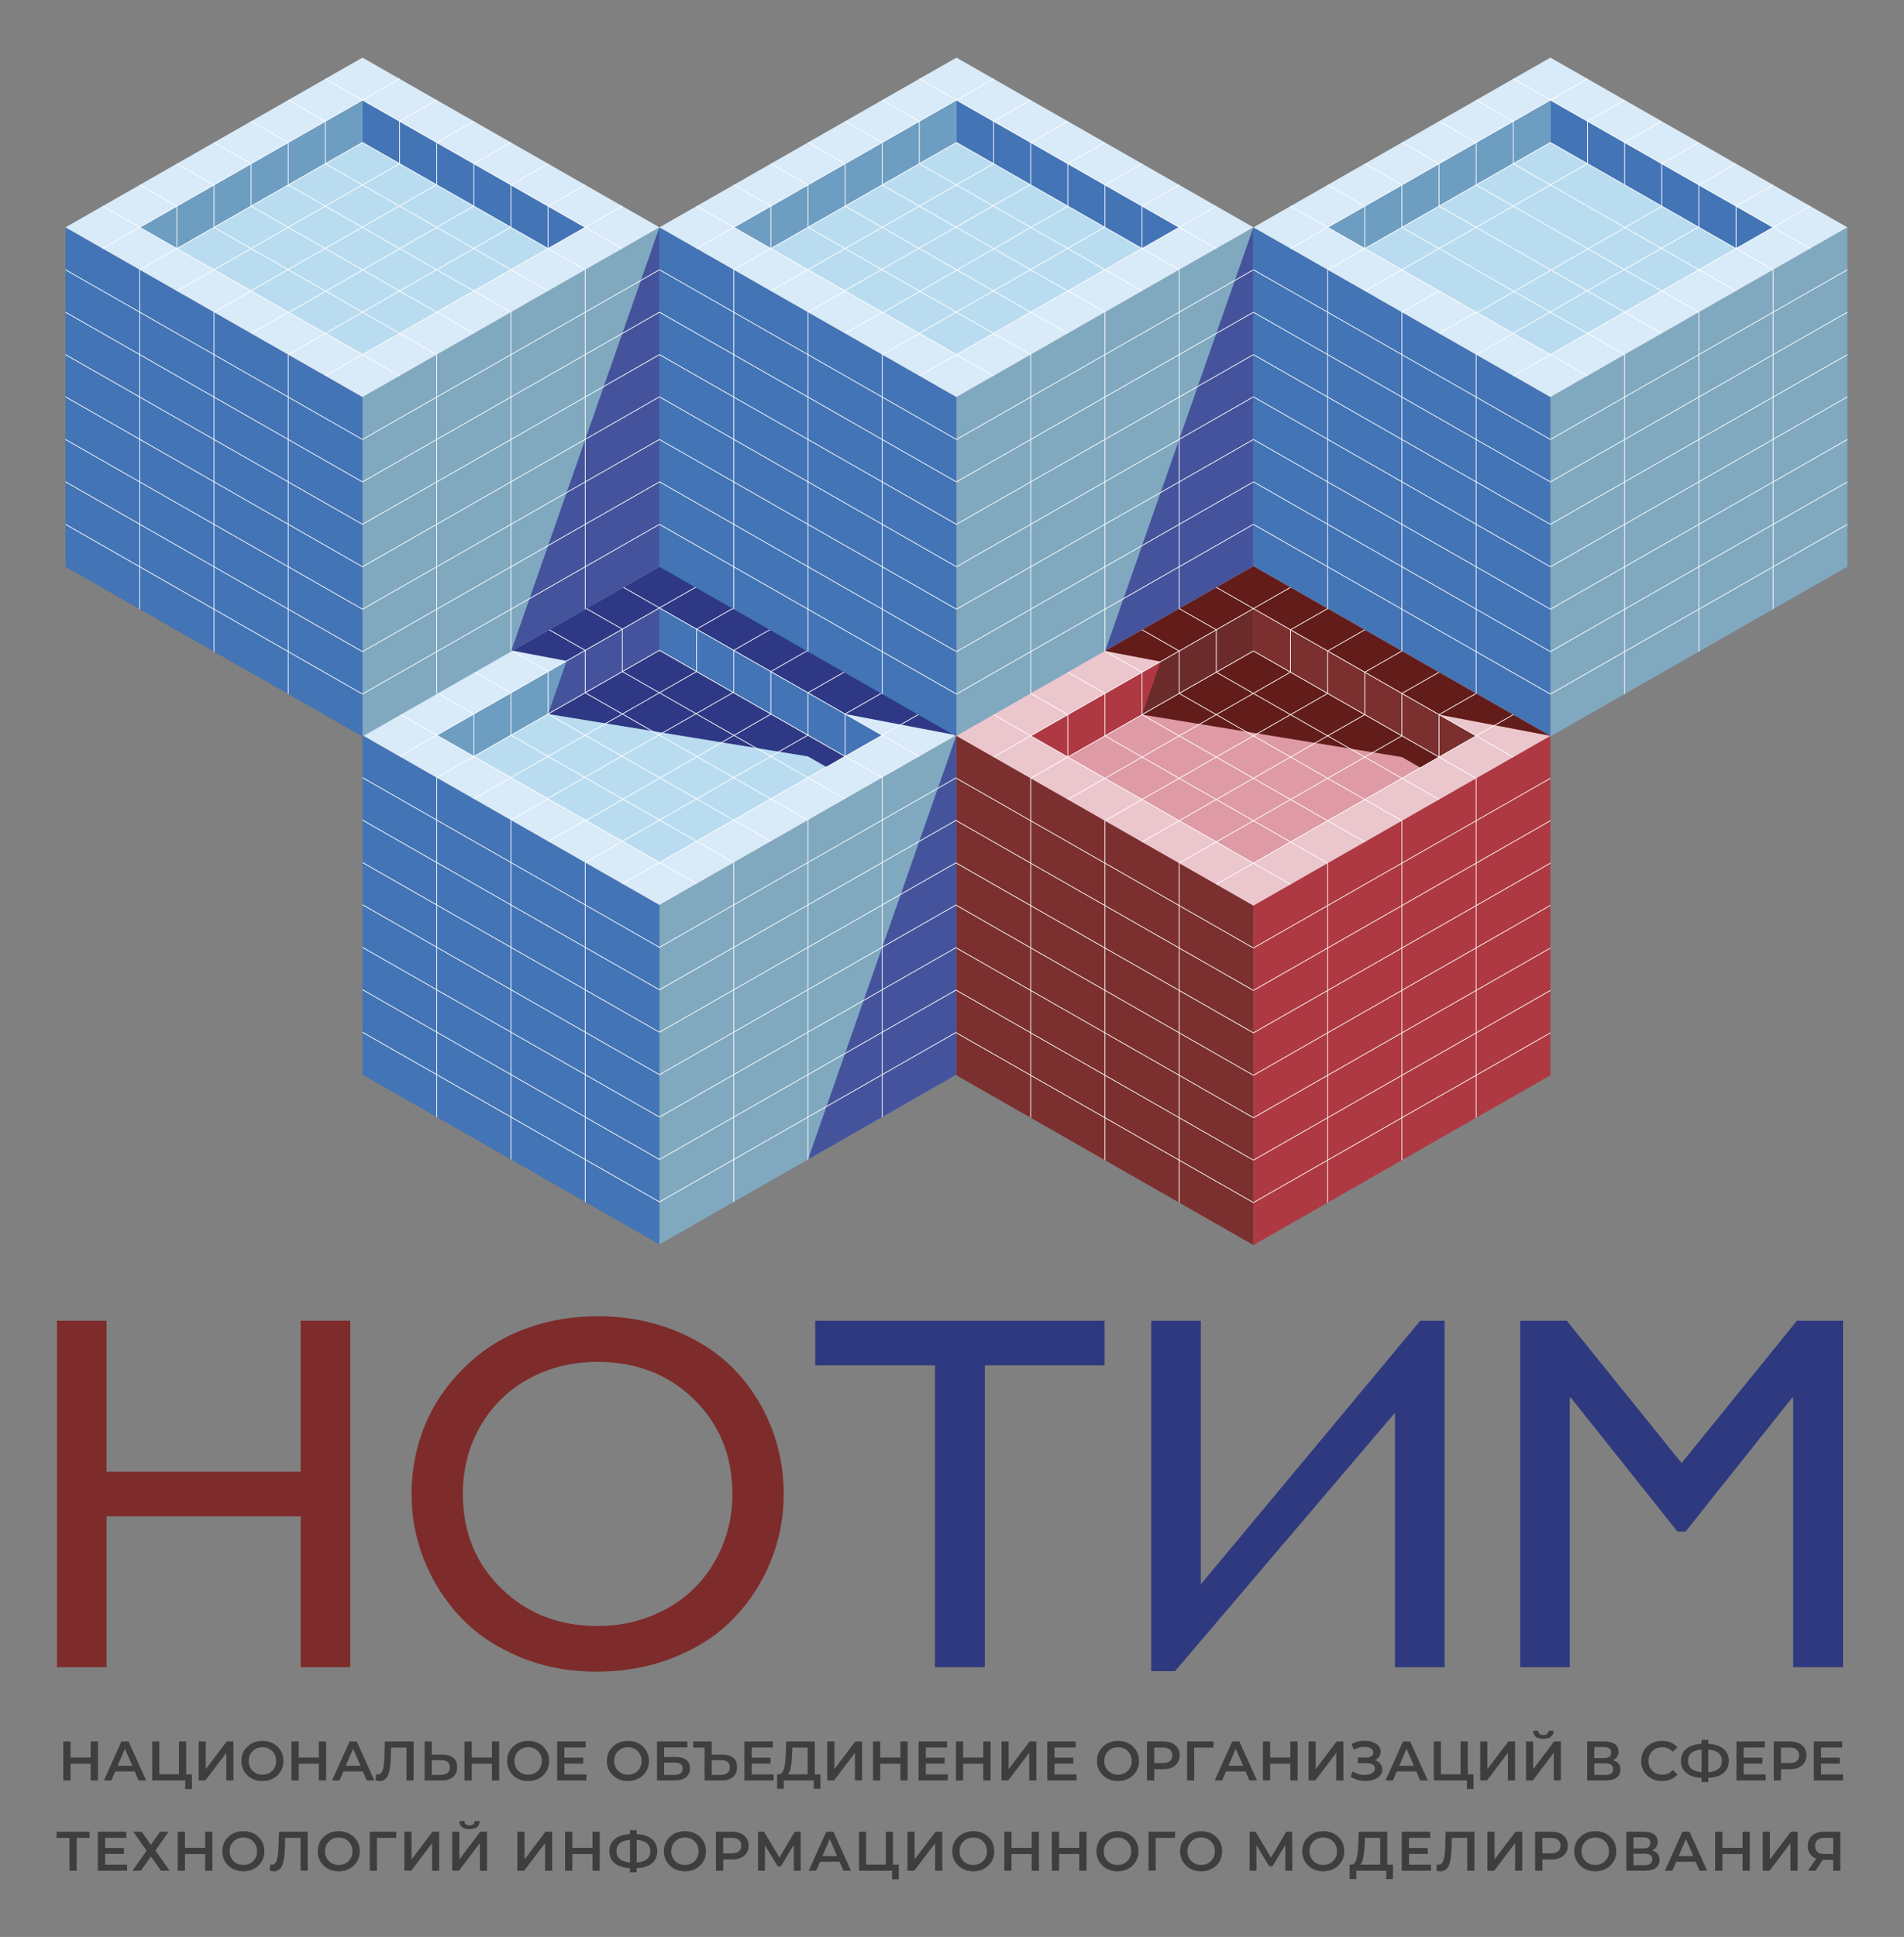 <?xml version="1.0" encoding="utf-8"?>
<!-- Generator: Adobe Illustrator 26.2.1, SVG Export Plug-In . SVG Version: 6.00 Build 0)  -->
<svg version="1.1" id="Слой_1" xmlns="http://www.w3.org/2000/svg" xmlns:xlink="http://www.w3.org/1999/xlink" x="0px" y="0px"
	 viewBox="0 0 391.256 397.973" style="enable-background:new 0 0 391.256 397.973;" xml:space="preserve">
<rect x="0" y="0" width="391.256" height="397.973" fill="#808080" stroke="none"/>
<style type="text/css">
	.st0{fill:#4374B6;}
	.st1{fill:#FFFFFF;}
	.st2{fill:#80A8BF;}
	.st3{fill:#45539C;}
	.st4{fill:#D9EAF8;}
	.st5{fill:#BADCF0;}
	.st6{fill:#2F3885;}
	.st7{fill:#6E9DC2;}
	.st8{fill:none;stroke:#FFFFFF;stroke-width:0.5;stroke-miterlimit:10;}
	.st9{fill:#7B2F2F;}
	.st10{fill:#AE3942;}
	.st11{fill:#EBC6CC;}
	.st12{fill:#DE9AA5;}
	.st13{fill:#621C19;}
	.st14{fill:#6C2B2B;}
	.st15{fill:#3F3E3E;}
	.st16{fill:#7D2C2B;}
	.st17{fill:#2F397F;}
</style>
<g>
	<polygon id="XMLID_386_" class="st0" points="135.513,255.677 74.486,220.805 74.486,151.06 
		135.513,185.932 	"/>
	<polygon id="XMLID_385_" class="st1" points="105.076,238.285 104.923,238.196 104.923,168.453 
		105.076,168.54 	"/>
	<polygon id="XMLID_384_" class="st1" points="120.333,247.002 120.18,246.916 120.18,177.171 
		120.333,177.258 	"/>
	<polygon id="XMLID_383_" class="st1" points="89.819,229.565 89.667,229.479 89.667,159.734 
		89.819,159.822 	"/>
	<polygon id="XMLID_382_" class="st1" points="135.513,220.892 74.486,185.977 74.486,185.8 
		135.513,220.718 	"/>
	<polygon id="XMLID_381_" class="st1" points="135.513,203.457 74.486,168.584 74.486,168.409 
		135.513,203.28 	"/>
	<polygon id="XMLID_380_" class="st1" points="135.513,194.737 74.486,159.865 74.486,159.691 
		135.513,194.563 	"/>
	<polygon id="XMLID_379_" class="st1" points="135.513,229.61 74.486,194.737 74.486,194.563 
		135.513,229.435 	"/>
	<polygon id="XMLID_378_" class="st1" points="135.513,247.046 74.486,212.174 74.486,211.999 
		135.513,246.871 	"/>
	<polygon id="XMLID_377_" class="st1" points="135.513,212.174 74.486,177.302 74.486,177.125 
		135.513,211.999 	"/>
	<polygon id="XMLID_376_" class="st1" points="135.513,238.329 74.486,203.433 74.486,203.259 
		135.513,238.154 	"/>
	<polygon id="XMLID_374_" class="st2" points="135.513,255.677 196.539,220.805 196.539,151.06 
		135.513,185.932 	"/>
	<polygon id="XMLID_373_" class="st3" points="196.539,151.06 166.026,238.242 196.539,220.805 	"/>
	<polygon id="XMLID_372_" class="st1" points="166.102,238.196 165.95,238.285 165.95,168.495 
		166.102,168.495 	"/>
	<polygon id="XMLID_371_" class="st1" points="150.846,246.916 150.693,247.002 150.693,177.214 
		150.846,177.214 	"/>
	<polygon id="XMLID_370_" class="st1" points="135.513,220.892 135.513,220.718 196.539,185.801 
		196.539,185.977 	"/>
	<polygon id="XMLID_369_" class="st1" points="135.513,203.457 135.513,203.28 196.539,168.409 
		196.539,168.584 	"/>
	<polygon id="XMLID_368_" class="st1" points="135.513,194.737 135.513,194.563 196.539,159.691 
		196.539,159.865 	"/>
	<polygon id="XMLID_367_" class="st1" points="135.513,229.61 135.513,229.435 196.539,194.563 
		196.539,194.737 	"/>
	<polygon id="XMLID_366_" class="st1" points="135.513,247.046 135.513,246.871 196.539,211.999 
		196.539,212.174 	"/>
	<polygon id="XMLID_365_" class="st1" points="135.513,212.174 135.513,211.999 196.539,177.126 
		196.539,177.302 	"/>
	<polygon id="XMLID_364_" class="st1" points="135.513,238.329 135.513,238.154 196.539,203.28 
		196.539,203.457 	"/>
	<polygon id="XMLID_363_" class="st1" points="181.358,229.479 181.207,229.565 181.207,159.78 
		181.358,159.78 	"/>
	<polygon id="XMLID_361_" class="st4" points="74.486,151.06 135.512,116.188 196.539,151.06 
		135.512,185.932 	"/>
	<polygon id="XMLID_360_" class="st5" points="135.512,133.624 97.371,155.419 135.512,177.214 
		173.654,155.419 	"/>
	<polygon id="XMLID_359_" class="st6" points="105,133.624 116.442,135.804 135.512,124.906 
		173.654,146.701 196.539,151.06 135.512,116.188 	"/>
	<polygon id="XMLID_358_" class="st6" points="112.627,146.701 166.025,155.419 169.839,157.599 
		173.654,155.419 135.512,133.624 	"/>
	<polygon id="XMLID_357_" class="st1" points="112.589,138.049 104.922,133.668 105.076,133.58 
		112.666,137.918 	"/>
	<polygon id="XMLID_356_" class="st1" points="127.847,129.332 120.179,124.951 120.333,124.862 
		127.922,129.199 	"/>
	<polygon id="XMLID_355_" class="st1" points="181.205,159.823 173.616,155.485 173.692,155.354 
		181.358,159.734 	"/>
	<polygon id="XMLID_354_" class="st1" points="97.333,146.768 89.666,142.387 89.819,142.298 
		97.409,146.635 	"/>
	<polygon id="XMLID_353_" class="st1" points="158.435,138.049 158.359,137.918 165.948,133.58 
		166.102,133.668 	"/>
	<polygon id="XMLID_352_" class="st1" points="173.692,146.768 173.616,146.635 181.205,142.298 
		181.358,142.387 	"/>
	<polygon id="XMLID_351_" class="st1" points="143.179,129.332 143.102,129.199 150.692,124.862 
		150.846,124.951 	"/>
	<polygon id="XMLID_350_" class="st1" points="89.819,159.823 89.666,159.734 97.333,155.354 
		97.409,155.485 	"/>
	<polygon id="XMLID_349_" class="st1" points="173.578,164.181 165.987,159.844 166.064,159.712 
		173.731,164.093 	"/>
	<polygon id="XMLID_348_" class="st1" points="120.218,133.691 112.551,129.31 112.704,129.222 
		120.294,133.557 	"/>
	<polygon id="XMLID_347_" class="st1" points="97.447,164.181 97.294,164.093 104.961,159.712 
		105.037,159.844 	"/>
	<polygon id="XMLID_346_" class="st1" points="150.807,133.691 150.732,133.557 158.321,129.222 
		158.474,129.31 	"/>
	<polygon id="XMLID_345_" class="st1" points="104.961,142.408 97.294,138.027 97.447,137.94 
		105.037,142.276 	"/>
	<polygon id="XMLID_344_" class="st1" points="166.064,142.408 165.987,142.276 173.578,137.94 
		173.731,138.027 	"/>
	<polygon id="XMLID_343_" class="st7" points="135.512,124.906 89.743,151.06 97.371,155.419 
		135.512,133.624 	"/>
	<polygon id="XMLID_342_" class="st3" points="116.442,135.804 112.627,146.701 135.512,133.624 
		135.512,124.906 	"/>
	<polygon id="XMLID_341_" class="st0" points="135.512,124.906 181.282,151.06 173.654,155.419 
		135.512,133.624 	"/>
	<rect id="XMLID_340_" x="127.808" y="129.266" class="st1" width="0.153" height="8.718"/>
	<rect id="XMLID_339_" x="120.179" y="133.624" class="st1" width="0.153" height="8.718"/>
	<rect id="XMLID_338_" x="112.551" y="137.984" class="st1" width="0.152" height="8.717"/>
	<rect id="XMLID_337_" x="104.923" y="142.343" class="st1" width="0.153" height="8.718"/>
	<rect id="XMLID_336_" x="97.294" y="146.701" class="st1" width="0.153" height="8.718"/>
	<rect id="XMLID_335_" x="143.064" y="129.266" class="st1" width="0.153" height="8.718"/>
	<rect id="XMLID_334_" x="150.692" y="133.624" class="st1" width="0.152" height="8.718"/>
	<rect id="XMLID_333_" x="158.321" y="137.984" class="st1" width="0.152" height="8.717"/>
	<rect id="XMLID_332_" x="165.949" y="142.343" class="st1" width="0.152" height="8.718"/>
	<rect id="XMLID_331_" x="173.578" y="146.701" class="st1" width="0.152" height="8.718"/>
	<polygon id="XMLID_330_" class="st1" points="82.191,155.463 82.038,155.376 143.064,120.504 
		143.217,120.591 	"/>
	<polygon id="XMLID_329_" class="st1" points="188.834,155.463 127.808,120.591 127.961,120.504 
		188.988,155.376 	"/>
	<polygon id="XMLID_328_" class="st1" points="127.961,181.617 127.808,181.529 188.834,146.657 
		188.987,146.745 	"/>
	<polygon id="XMLID_325_" class="st1" points="173.616,155.485 135.512,133.712 135.512,133.536 
		173.692,155.354 	"/>
	<polygon id="XMLID_324_" class="st1" points="97.409,155.485 97.333,155.354 135.512,133.536 
		135.512,133.712 	"/>
	<polygon id="XMLID_323_" class="st1" points="165.987,159.844 127.846,138.049 127.922,137.918 
		166.064,159.712 	"/>
	<polygon id="XMLID_322_" class="st1" points="165.948,168.54 120.218,142.408 120.294,142.276 
		166.102,168.453 	"/>
	<polygon id="XMLID_321_" class="st1" points="158.321,172.899 112.589,146.768 112.666,146.635 
		158.474,172.812 	"/>
	<polygon id="XMLID_320_" class="st1" points="150.692,177.258 104.961,151.127 105.037,150.994 
		150.846,177.171 	"/>
	<polygon id="XMLID_319_" class="st1" points="105.037,159.844 104.961,159.712 143.102,137.918 
		143.179,138.049 	"/>
	
		<rect id="XMLID_318_" x="109.733" y="153.163" transform="matrix(0.868 -0.496 0.496 0.868 -58.645 85.445)" class="st1" width="43.93" height="0.152"/>
	
		<rect id="XMLID_317_" x="117.362" y="157.522" transform="matrix(0.867 -0.499 0.499 0.867 -60.064 90.57)" class="st1" width="43.929" height="0.153"/>
	
		<rect id="XMLID_316_" x="124.991" y="161.882" transform="matrix(0.868 -0.497 0.497 0.868 -61.033 94.378)" class="st1" width="43.929" height="0.153"/>
	<polygon id="XMLID_315_" class="st1" points="143.064,181.617 82.038,146.745 82.191,146.657 
		143.217,181.529 	"/>
	<polygon id="XMLID_314_" class="st1" points="120.333,177.258 120.179,177.171 127.847,172.789 
		127.922,172.921 	"/>
	<polygon id="XMLID_313_" class="st1" points="112.705,172.899 112.551,172.812 120.218,168.431 
		120.294,168.563 	"/>
	<polygon id="XMLID_312_" class="st1" points="105.076,168.54 104.922,168.453 112.589,164.071 
		112.666,164.204 	"/>
	<polygon id="XMLID_439_" class="st0" points="74.487,151.325 13.46,116.453 13.46,46.709 74.487,81.581 	
		"/>
	<polygon id="XMLID_438_" class="st1" points="44.05,133.934 43.897,133.845 43.897,64.102 44.05,64.188 	
		"/>
	<polygon id="XMLID_437_" class="st1" points="59.306,142.65 59.154,142.564 59.154,72.819 59.306,72.906 	
		"/>
	<polygon id="XMLID_436_" class="st1" points="28.793,125.214 28.641,125.128 28.641,55.383 28.793,55.47 
			"/>
	<polygon id="XMLID_435_" class="st1" points="74.487,116.541 13.46,81.625 13.46,81.449 74.487,116.366 	
		"/>
	<polygon id="XMLID_434_" class="st1" points="74.487,99.105 13.46,64.232 13.46,64.058 74.487,98.929 	
		"/>
	<polygon id="XMLID_433_" class="st1" points="74.487,90.386 13.46,55.514 13.46,55.34 74.487,90.212 	
		"/>
	<polygon id="XMLID_432_" class="st1" points="74.487,125.259 13.46,90.386 13.46,90.212 74.487,125.084 	
		"/>
	<polygon id="XMLID_431_" class="st1" points="74.487,142.694 13.46,107.822 13.46,107.647 
		74.487,142.519 	"/>
	<polygon id="XMLID_430_" class="st1" points="74.487,107.822 13.46,72.951 13.46,72.774 74.487,107.647 
			"/>
	<polygon id="XMLID_429_" class="st1" points="74.487,133.977 13.46,99.082 13.46,98.907 74.487,133.803 	
		"/>
	<polygon id="XMLID_428_" class="st2" points="74.487,151.325 135.512,116.453 135.512,46.709 
		74.487,81.581 	"/>
	<polygon id="XMLID_427_" class="st3" points="135.512,46.709 105,133.891 135.512,116.453 	"/>
	<polygon id="XMLID_426_" class="st1" points="105.075,133.845 104.924,133.934 104.924,64.144 
		105.075,64.144 	"/>
	<polygon id="XMLID_425_" class="st1" points="89.82,142.564 89.667,142.65 89.667,72.862 89.82,72.862 
			"/>
	<polygon id="XMLID_424_" class="st1" points="74.487,116.541 74.487,116.366 135.512,81.45 
		135.512,81.625 	"/>
	<polygon id="XMLID_423_" class="st1" points="74.487,99.105 74.487,98.929 135.512,64.058 135.512,64.232 
			"/>
	<polygon id="XMLID_422_" class="st1" points="74.487,90.386 74.487,90.212 135.512,55.34 135.512,55.514 	
		"/>
	<polygon id="XMLID_421_" class="st1" points="74.487,125.259 74.487,125.084 135.512,90.212 135.512,90.386 
			"/>
	<polygon id="XMLID_420_" class="st1" points="74.487,142.694 74.487,142.519 135.512,107.647 
		135.512,107.822 	"/>
	<polygon id="XMLID_419_" class="st1" points="74.487,107.822 74.487,107.647 135.512,72.775 
		135.512,72.951 	"/>
	<polygon id="XMLID_418_" class="st1" points="74.487,133.977 74.487,133.803 135.512,98.929 
		135.512,99.105 	"/>
	<polygon id="XMLID_417_" class="st1" points="120.332,125.128 120.181,125.214 120.181,55.428 
		120.332,55.428 	"/>
	<polygon id="XMLID_416_" class="st4" points="13.46,46.709 74.486,11.837 135.512,46.709 74.486,81.581 	
		"/>
	<polygon id="XMLID_415_" class="st5" points="74.486,29.273 36.345,51.067 74.486,72.862 112.628,51.067 	
		"/>
	<polygon id="XMLID_412_" class="st1" points="51.563,33.698 43.896,29.317 44.05,29.229 51.639,33.566 	"/>
	<polygon id="XMLID_411_" class="st1" points="66.821,24.98 59.153,20.599 59.306,20.511 66.896,24.847 	
		"/>
	<polygon id="XMLID_410_" class="st1" points="120.179,55.471 112.59,51.134 112.666,51.002 
		120.332,55.383 	"/>
	<polygon id="XMLID_409_" class="st1" points="36.307,42.416 28.64,38.035 28.793,37.947 36.383,42.283 	"/>
	<polygon id="XMLID_408_" class="st1" points="97.409,33.698 97.333,33.566 104.922,29.229 105.075,29.317 	
		"/>
	<polygon id="XMLID_407_" class="st1" points="112.666,42.416 112.59,42.283 120.179,37.947 
		120.332,38.035 	"/>
	<polygon id="XMLID_406_" class="st1" points="82.153,24.98 82.076,24.847 89.666,20.511 89.82,20.599 	
		"/>
	<polygon id="XMLID_405_" class="st1" points="28.793,55.471 28.64,55.383 36.307,51.002 36.383,51.134 	"/>
	<polygon id="XMLID_404_" class="st1" points="112.551,59.83 104.961,55.492 105.037,55.361 
		112.705,59.742 	"/>
	<polygon id="XMLID_403_" class="st1" points="59.192,29.339 51.525,24.958 51.678,24.87 59.268,29.205 	
		"/>
	<polygon id="XMLID_402_" class="st1" points="36.421,59.83 36.268,59.742 43.935,55.361 44.011,55.492 	"/>
	<polygon id="XMLID_401_" class="st1" points="89.78,29.339 89.705,29.205 97.295,24.87 97.448,24.958 	"/>
	<polygon id="XMLID_400_" class="st1" points="43.935,38.056 36.268,33.676 36.421,33.588 44.011,37.925 	"/>
	<polygon id="XMLID_399_" class="st1" points="105.037,38.056 104.961,37.925 112.551,33.588 112.705,33.676 
			"/>
	<polygon id="XMLID_398_" class="st7" points="74.486,20.555 28.717,46.709 36.345,51.067 74.486,29.273 	"/>
	<polygon id="XMLID_396_" class="st0" points="74.486,20.555 120.256,46.709 112.628,51.067 74.486,29.273 	
		"/>
	<rect id="XMLID_395_" x="66.781" y="24.914" class="st1" width="0.153" height="8.718"/>
	<rect id="XMLID_394_" x="59.153" y="29.273" class="st1" width="0.153" height="8.718"/>
	<rect id="XMLID_393_" x="51.525" y="33.632" class="st1" width="0.152" height="8.717"/>
	<rect id="XMLID_392_" x="43.897" y="37.991" class="st1" width="0.153" height="8.718"/>
	<rect id="XMLID_391_" x="36.268" y="42.35" class="st1" width="0.153" height="8.718"/>
	<rect id="XMLID_390_" x="82.038" y="24.914" class="st1" width="0.153" height="8.718"/>
	<rect id="XMLID_389_" x="89.666" y="29.273" class="st1" width="0.152" height="8.718"/>
	<rect id="XMLID_388_" x="97.295" y="33.632" class="st1" width="0.152" height="8.717"/>
	<rect id="XMLID_387_" x="104.923" y="37.991" class="st1" width="0.152" height="8.718"/>
	<rect id="XMLID_375_" x="112.551" y="42.35" class="st1" width="0.152" height="8.718"/>
	<polygon id="XMLID_362_" class="st1" points="21.165,51.112 21.011,51.024 82.038,16.152 82.191,16.24 	
		"/>
	<polygon id="XMLID_311_" class="st1" points="127.807,51.112 66.781,16.24 66.935,16.152 127.962,51.024 
			"/>
	<polygon id="XMLID_310_" class="st1" points="66.935,77.266 66.781,77.178 127.807,42.306 127.961,42.393 	
		"/>
	<polygon id="XMLID_285_" class="st1" points="112.59,51.134 74.486,29.36 74.486,29.184 112.666,51.002 	
		"/>
	<polygon id="XMLID_234_" class="st1" points="36.383,51.134 36.307,51.002 74.486,29.184 74.486,29.36 	"/>
	<polygon id="XMLID_233_" class="st1" points="104.961,55.492 66.82,33.698 66.896,33.566 105.037,55.361 	
		"/>
	<polygon id="XMLID_205_" class="st1" points="104.922,64.188 59.192,38.056 59.268,37.925 105.075,64.102 	
		"/>
	<polygon id="XMLID_204_" class="st1" points="97.295,68.548 51.563,42.416 51.639,42.283 97.448,68.46 	"/>
	<polygon id="XMLID_188_" class="st1" points="89.666,72.906 43.935,46.775 44.011,46.643 89.82,72.819 	"/>
	<polygon id="XMLID_128_" class="st1" points="44.011,55.492 43.935,55.361 82.076,33.566 82.153,33.698 	"/>
	
		<rect id="XMLID_127_" x="48.707" y="48.812" transform="matrix(0.868 -0.496 0.496 0.868 -14.94 41.466)" class="st1" width="43.93" height="0.152"/>
	
		<rect id="XMLID_111_" x="56.336" y="53.171" transform="matrix(0.867 -0.499 0.499 0.867 -16.126 46.186)" class="st1" width="43.929" height="0.153"/>
	
		<rect id="XMLID_65_" x="63.965" y="57.53" transform="matrix(0.868 -0.497 0.497 0.868 -17.264 50.287)" class="st1" width="43.929" height="0.153"/>
	<polygon id="XMLID_51_" class="st1" points="82.038,77.266 21.011,42.393 21.165,42.306 82.191,77.178 	"/>
	<polygon id="XMLID_50_" class="st1" points="59.306,72.906 59.153,72.819 66.821,68.437 66.896,68.57 	"/>
	<polygon id="XMLID_34_" class="st1" points="51.678,68.548 51.525,68.46 59.192,64.079 59.268,64.211 	"/>
	<polygon id="XMLID_1_" class="st1" points="44.05,64.188 43.896,64.102 51.563,59.719 51.639,59.852 	"/>
	<polygon id="XMLID_151_" class="st0" points="196.541,151.326 135.515,116.453 135.515,46.709 
		196.541,81.581 	"/>
	<polygon id="XMLID_150_" class="st1" points="166.104,133.934 165.952,133.845 165.952,64.102 
		166.104,64.189 	"/>
	<polygon id="XMLID_149_" class="st1" points="181.361,142.651 181.209,142.565 181.209,72.82 
		181.361,72.907 	"/>
	<polygon id="XMLID_148_" class="st1" points="150.848,125.214 150.695,125.128 150.695,55.383 
		150.848,55.471 	"/>
	<polygon id="XMLID_147_" class="st1" points="196.541,116.541 135.515,81.626 135.515,81.449 
		196.541,116.367 	"/>
	<polygon id="XMLID_146_" class="st1" points="196.541,99.106 135.515,64.233 135.515,64.058 
		196.541,98.929 	"/>
	<polygon id="XMLID_145_" class="st1" points="196.541,90.386 135.515,55.514 135.515,55.34 
		196.541,90.212 	"/>
	<polygon id="XMLID_144_" class="st1" points="196.541,125.259 135.515,90.386 135.515,90.212 
		196.541,125.084 	"/>
	<polygon id="XMLID_143_" class="st1" points="196.541,142.695 135.515,107.823 135.515,107.648 
		196.541,142.52 	"/>
	<polygon id="XMLID_142_" class="st1" points="196.541,107.823 135.515,72.951 135.515,72.774 
		196.541,107.648 	"/>
	<polygon id="XMLID_141_" class="st1" points="196.541,133.978 135.515,99.082 135.515,98.908 
		196.541,133.803 	"/>
	<polygon id="XMLID_140_" class="st2" points="196.541,151.326 257.567,116.453 257.567,46.709 
		196.541,81.581 	"/>
	<polygon id="XMLID_139_" class="st3" points="257.567,46.709 227.054,133.891 257.567,116.453 	"/>
	<polygon id="XMLID_138_" class="st1" points="227.13,133.845 226.979,133.934 226.979,64.144 
		227.13,64.144 	"/>
	<polygon id="XMLID_137_" class="st1" points="211.874,142.565 211.722,142.651 211.722,72.863 
		211.874,72.863 	"/>
	<polygon id="XMLID_136_" class="st1" points="196.541,116.541 196.541,116.367 257.567,81.45 
		257.567,81.626 	"/>
	<polygon id="XMLID_135_" class="st1" points="196.541,99.106 196.541,98.929 257.567,64.058 
		257.567,64.233 	"/>
	<polygon id="XMLID_134_" class="st1" points="196.541,90.386 196.541,90.212 257.567,55.34 
		257.567,55.514 	"/>
	<polygon id="XMLID_133_" class="st1" points="196.541,125.259 196.541,125.084 257.567,90.212 
		257.567,90.386 	"/>
	<polygon id="XMLID_132_" class="st1" points="196.541,142.695 196.541,142.52 257.567,107.648 
		257.567,107.823 	"/>
	<polygon id="XMLID_131_" class="st1" points="196.541,107.823 196.541,107.648 257.567,72.775 
		257.567,72.951 	"/>
	<polygon id="XMLID_130_" class="st1" points="196.541,133.978 196.541,133.803 257.567,98.929 
		257.567,99.106 	"/>
	<polygon id="XMLID_129_" class="st1" points="242.387,125.128 242.235,125.214 242.235,55.429 
		242.387,55.429 	"/>
	<polygon id="XMLID_126_" class="st4" points="135.515,46.709 196.541,11.837 257.567,46.709 196.541,81.581 
			"/>
	<polygon id="XMLID_125_" class="st5" points="196.541,29.273 158.399,51.068 196.541,72.863 
		234.683,51.068 	"/>
	<polygon id="XMLID_124_" class="st1" points="173.618,33.698 165.951,29.317 166.105,29.229 
		173.694,33.567 	"/>
	<polygon id="XMLID_123_" class="st1" points="188.875,24.981 181.208,20.599 181.361,20.511 188.951,24.847 
			"/>
	<polygon id="XMLID_122_" class="st1" points="242.233,55.472 234.644,51.134 234.72,51.003 
		242.387,55.383 	"/>
	<polygon id="XMLID_121_" class="st1" points="158.361,42.417 150.694,38.035 150.848,37.947 
		158.438,42.284 	"/>
	<polygon id="XMLID_120_" class="st1" points="219.463,33.698 219.387,33.567 226.977,29.229 
		227.13,29.317 	"/>
	<polygon id="XMLID_119_" class="st1" points="234.72,42.417 234.644,42.284 242.233,37.947 
		242.387,38.035 	"/>
	<polygon id="XMLID_118_" class="st1" points="204.208,24.981 204.13,24.847 211.721,20.511 
		211.874,20.599 	"/>
	<polygon id="XMLID_117_" class="st1" points="150.848,55.472 150.694,55.383 158.361,51.003 
		158.438,51.134 	"/>
	<polygon id="XMLID_116_" class="st1" points="234.606,59.83 227.016,55.493 227.092,55.361 
		234.759,59.742 	"/>
	<polygon id="XMLID_115_" class="st1" points="181.247,29.34 173.579,24.959 173.732,24.87 
		181.323,29.206 	"/>
	<polygon id="XMLID_114_" class="st1" points="158.476,59.83 158.322,59.742 165.989,55.361 
		166.065,55.493 	"/>
	<polygon id="XMLID_113_" class="st1" points="211.835,29.34 211.76,29.206 219.349,24.87 
		219.502,24.959 	"/>
	<polygon id="XMLID_112_" class="st1" points="165.989,38.056 158.322,33.676 158.476,33.589 166.065,37.925 
			"/>
	<polygon id="XMLID_110_" class="st1" points="227.092,38.056 227.016,37.925 234.606,33.589 
		234.759,33.676 	"/>
	<polygon id="XMLID_109_" class="st7" points="196.541,20.555 150.771,46.709 158.399,51.068 196.541,29.273 
			"/>
	<polygon id="XMLID_108_" class="st0" points="196.541,20.555 242.31,46.709 234.683,51.068 
		196.541,29.273 	"/>
	<rect id="XMLID_107_" x="188.836" y="24.915" class="st1" width="0.153" height="8.718"/>
	<rect id="XMLID_106_" x="181.208" y="29.273" class="st1" width="0.153" height="8.718"/>
	<rect id="XMLID_105_" x="173.58" y="33.633" class="st1" width="0.152" height="8.717"/>
	<rect id="XMLID_104_" x="165.951" y="37.992" class="st1" width="0.153" height="8.718"/>
	<rect id="XMLID_103_" x="158.323" y="42.35" class="st1" width="0.153" height="8.718"/>
	<rect id="XMLID_102_" x="204.092" y="24.915" class="st1" width="0.153" height="8.718"/>
	<rect id="XMLID_101_" x="211.721" y="29.273" class="st1" width="0.152" height="8.718"/>
	<rect id="XMLID_100_" x="219.349" y="33.633" class="st1" width="0.152" height="8.717"/>
	<rect id="XMLID_99_" x="226.978" y="37.992" class="st1" width="0.152" height="8.718"/>
	<rect id="XMLID_98_" x="234.606" y="42.35" class="st1" width="0.152" height="8.718"/>
	<polygon id="XMLID_97_" class="st1" points="143.219,51.112 143.066,51.025 204.092,16.153 204.246,16.24 
			"/>
	<polygon id="XMLID_96_" class="st1" points="249.862,51.112 188.836,16.24 188.989,16.153 250.016,51.025 
			"/>
	<polygon id="XMLID_95_" class="st1" points="188.989,77.266 188.836,77.178 249.862,42.306 250.015,42.394 
			"/>
	<polygon id="XMLID_92_" class="st1" points="234.644,51.134 196.541,29.361 196.541,29.185 
		234.72,51.003 	"/>
	<polygon id="XMLID_91_" class="st1" points="158.438,51.134 158.361,51.003 196.541,29.185 
		196.541,29.361 	"/>
	<polygon id="XMLID_90_" class="st1" points="227.016,55.493 188.875,33.698 188.951,33.567 227.092,55.361 
			"/>
	<polygon id="XMLID_89_" class="st1" points="226.977,64.189 181.246,38.056 181.322,37.925 
		227.13,64.102 	"/>
	<polygon id="XMLID_88_" class="st1" points="219.349,68.548 173.618,42.417 173.694,42.284 219.502,68.461 	
		"/>
	<polygon id="XMLID_87_" class="st1" points="211.721,72.907 165.989,46.776 166.065,46.643 211.874,72.82 	
		"/>
	<polygon id="XMLID_86_" class="st1" points="166.065,55.493 165.989,55.361 204.13,33.567 204.208,33.698 	
		"/>
	
		<rect id="XMLID_85_" x="170.762" y="48.812" transform="matrix(0.868 -0.496 0.496 0.868 1.113 101.974)" class="st1" width="43.93" height="0.152"/>
	
		<rect id="XMLID_84_" x="178.39" y="53.171" transform="matrix(0.867 -0.499 0.499 0.867 0.162 107.103)" class="st1" width="43.929" height="0.153"/>
	
		<rect id="XMLID_83_" x="186.019" y="57.53" transform="matrix(0.868 -0.497 0.497 0.868 -1.145 110.909)" class="st1" width="43.929" height="0.153"/>
	<polygon id="XMLID_82_" class="st1" points="204.092,77.266 143.066,42.394 143.219,42.306 204.246,77.178 
			"/>
	<polygon id="XMLID_81_" class="st1" points="181.361,72.907 181.208,72.82 188.875,68.438 188.951,68.57 	
		"/>
	<polygon id="XMLID_80_" class="st1" points="173.733,68.548 173.579,68.461 181.246,64.079 181.322,64.212 
			"/>
	<polygon id="XMLID_79_" class="st1" points="166.104,64.189 165.951,64.102 173.618,59.72 173.694,59.853 	
		"/>
	<polygon id="XMLID_75_" class="st0" points="318.593,151.326 257.566,116.454 257.566,46.71 
		318.593,81.582 	"/>
	<polygon id="XMLID_74_" class="st1" points="288.156,133.934 288.003,133.846 288.003,64.103 
		288.156,64.189 	"/>
	<polygon id="XMLID_73_" class="st1" points="303.413,142.651 303.26,142.565 303.26,72.82 
		303.413,72.907 	"/>
	<polygon id="XMLID_72_" class="st1" points="272.899,125.215 272.747,125.129 272.747,55.384 272.899,55.471 
			"/>
	<polygon id="XMLID_71_" class="st1" points="318.593,116.542 257.566,81.626 257.566,81.45 
		318.593,116.367 	"/>
	<polygon id="XMLID_70_" class="st1" points="318.593,99.106 257.566,64.233 257.566,64.058 318.593,98.93 
			"/>
	<polygon id="XMLID_69_" class="st1" points="318.593,90.387 257.566,55.514 257.566,55.341 318.593,90.213 	
		"/>
	<polygon id="XMLID_68_" class="st1" points="318.593,125.26 257.566,90.387 257.566,90.213 
		318.593,125.085 	"/>
	<polygon id="XMLID_67_" class="st1" points="318.593,142.695 257.566,107.823 257.566,107.648 
		318.593,142.52 	"/>
	<polygon id="XMLID_66_" class="st1" points="318.593,107.823 257.566,72.952 257.566,72.775 
		318.593,107.648 	"/>
	<polygon id="XMLID_64_" class="st1" points="318.593,133.978 257.566,99.083 257.566,98.908 
		318.593,133.804 	"/>
	<polygon id="XMLID_63_" class="st2" points="318.593,151.326 379.619,116.454 379.619,46.71 
		318.593,81.582 	"/>
	<polygon id="XMLID_61_" class="st1" points="349.182,133.846 349.03,133.934 349.03,64.145 
		349.182,64.145 	"/>
	<polygon id="XMLID_60_" class="st1" points="333.926,142.565 333.773,142.651 333.773,72.863 
		333.926,72.863 	"/>
	<polygon id="XMLID_59_" class="st1" points="318.593,116.542 318.593,116.367 379.619,81.451 
		379.619,81.626 	"/>
	<polygon id="XMLID_58_" class="st1" points="318.593,99.106 318.593,98.93 379.619,64.058 379.619,64.233 
			"/>
	<polygon id="XMLID_57_" class="st1" points="318.593,90.387 318.593,90.213 379.619,55.341 379.619,55.514 	
		"/>
	<polygon id="XMLID_56_" class="st1" points="318.593,125.26 318.593,125.085 379.619,90.213 
		379.619,90.387 	"/>
	<polygon id="XMLID_55_" class="st1" points="318.593,142.695 318.593,142.52 379.619,107.648 
		379.619,107.823 	"/>
	<polygon id="XMLID_54_" class="st1" points="318.593,107.823 318.593,107.648 379.619,72.776 
		379.619,72.952 	"/>
	<polygon id="XMLID_53_" class="st1" points="318.593,133.978 318.593,133.804 379.619,98.93 
		379.619,99.106 	"/>
	<polygon id="XMLID_52_" class="st1" points="364.438,125.129 364.287,125.215 364.287,55.429 
		364.438,55.429 	"/>
	<polygon id="XMLID_49_" class="st4" points="257.566,46.71 318.592,11.838 379.619,46.71 318.592,81.582 	
		"/>
	<polygon id="XMLID_48_" class="st5" points="318.592,29.274 280.451,51.068 318.592,72.863 
		356.734,51.068 	"/>
	<polygon id="XMLID_47_" class="st1" points="295.669,33.699 288.002,29.318 288.156,29.23 295.746,33.567 	
		"/>
	<polygon id="XMLID_46_" class="st1" points="310.927,24.981 303.259,20.6 303.413,20.512 311.002,24.848 
			"/>
	<polygon id="XMLID_45_" class="st1" points="364.285,55.472 356.696,51.135 356.772,51.003 364.438,55.384 	
		"/>
	<polygon id="XMLID_44_" class="st1" points="280.413,42.417 272.746,38.036 272.899,37.948 280.489,42.284 
			"/>
	<polygon id="XMLID_43_" class="st1" points="341.515,33.699 341.439,33.567 349.028,29.23 349.182,29.318 
			"/>
	<polygon id="XMLID_42_" class="st1" points="356.772,42.417 356.696,42.284 364.285,37.948 364.438,38.036 	
		"/>
	<polygon id="XMLID_41_" class="st1" points="326.259,24.981 326.182,24.848 333.772,20.512 333.926,20.6 
			"/>
	<polygon id="XMLID_40_" class="st1" points="272.899,55.472 272.746,55.384 280.413,51.003 280.489,51.135 
			"/>
	<polygon id="XMLID_39_" class="st1" points="356.658,59.83 349.067,55.493 349.144,55.362 
		356.811,59.743 	"/>
	<polygon id="XMLID_38_" class="st1" points="303.298,29.34 295.631,24.959 295.784,24.871 303.374,29.206 	
		"/>
	<polygon id="XMLID_37_" class="st1" points="280.527,59.83 280.374,59.743 288.041,55.362 
		288.117,55.493 	"/>
	<polygon id="XMLID_36_" class="st1" points="333.887,29.34 333.812,29.206 341.401,24.871 341.554,24.959 
			"/>
	<polygon id="XMLID_35_" class="st1" points="288.041,38.057 280.374,33.677 280.527,33.589 288.117,37.926 
			"/>
	<polygon id="XMLID_33_" class="st1" points="349.144,38.057 349.067,37.926 356.658,33.589 356.811,33.677 
			"/>
	<polygon id="XMLID_32_" class="st7" points="318.592,20.556 272.823,46.71 280.451,51.068 318.592,29.274 
			"/>
	<polygon id="XMLID_31_" class="st0" points="318.592,20.556 364.362,46.71 356.734,51.068 318.592,29.274 
			"/>
	<rect id="XMLID_30_" x="310.888" y="24.915" class="st1" width="0.153" height="8.718"/>
	<rect id="XMLID_29_" x="303.259" y="29.274" class="st1" width="0.153" height="8.718"/>
	<rect id="XMLID_28_" x="295.631" y="33.633" class="st1" width="0.152" height="8.717"/>
	<rect id="XMLID_27_" x="288.003" y="37.992" class="st1" width="0.153" height="8.718"/>
	<rect id="XMLID_26_" x="280.374" y="42.35" class="st1" width="0.153" height="8.718"/>
	<rect id="XMLID_25_" x="326.144" y="24.915" class="st1" width="0.153" height="8.718"/>
	<rect id="XMLID_24_" x="333.772" y="29.274" class="st1" width="0.152" height="8.718"/>
	<rect id="XMLID_23_" x="341.401" y="33.633" class="st1" width="0.152" height="8.717"/>
	<rect id="XMLID_22_" x="349.029" y="37.992" class="st1" width="0.152" height="8.718"/>
	<rect id="XMLID_21_" x="356.658" y="42.35" class="st1" width="0.152" height="8.718"/>
	<polygon id="XMLID_20_" class="st1" points="265.271,51.113 265.118,51.025 326.144,16.153 326.297,16.241 
			"/>
	<polygon id="XMLID_19_" class="st1" points="371.914,51.113 310.888,16.241 311.041,16.153 372.068,51.025 
			"/>
	<polygon id="XMLID_18_" class="st1" points="311.041,77.266 310.888,77.179 371.914,42.306 372.067,42.394 
			"/>
	<polygon id="XMLID_15_" class="st1" points="356.696,51.135 318.592,29.361 318.592,29.185 356.772,51.003 	
		"/>
	<polygon id="XMLID_14_" class="st1" points="280.489,51.135 280.413,51.003 318.592,29.185 318.592,29.361 
			"/>
	<polygon id="XMLID_13_" class="st1" points="349.067,55.493 310.926,33.699 311.002,33.567 
		349.144,55.362 	"/>
	<polygon id="XMLID_12_" class="st1" points="349.028,64.189 303.298,38.057 303.374,37.926 
		349.182,64.103 	"/>
	<polygon id="XMLID_11_" class="st1" points="341.401,68.549 295.669,42.417 295.746,42.284 341.554,68.461 	
		"/>
	<polygon id="XMLID_10_" class="st1" points="333.772,72.907 288.041,46.776 288.117,46.644 
		333.926,72.82 	"/>
	<polygon id="XMLID_9_" class="st1" points="288.117,55.493 288.041,55.362 326.182,33.567 326.259,33.699 
			"/>
	
		<rect id="XMLID_8_" x="292.813" y="48.813" transform="matrix(0.868 -0.496 0.496 0.868 17.167 162.48)" class="st5" width="43.93" height="0.152"/>
	
		<rect id="XMLID_7_" x="300.442" y="53.172" transform="matrix(0.867 -0.499 0.499 0.867 16.451 168.019)" class="st1" width="43.929" height="0.153"/>
	
		<rect id="XMLID_6_" x="308.071" y="57.531" transform="matrix(0.868 -0.497 0.497 0.868 14.974 171.529)" class="st1" width="43.929" height="0.153"/>
	<polygon id="XMLID_5_" class="st1" points="326.144,77.266 265.118,42.394 265.271,42.306 326.297,77.179 	
		"/>
	<polygon id="XMLID_4_" class="st1" points="303.413,72.907 303.259,72.82 310.927,68.438 311.002,68.571 
			"/>
	<polygon id="XMLID_3_" class="st1" points="295.785,68.549 295.631,68.461 303.298,64.08 303.374,64.212 	
		"/>
	<polygon id="XMLID_2_" class="st1" points="288.156,64.189 288.002,64.103 295.669,59.72 295.746,59.853 	
		"/>
	<polygon id="XMLID_309_" class="st9" points="257.567,255.809 196.541,220.937 196.541,151.193 
		257.567,186.065 	"/>
	<polygon id="XMLID_308_" class="st1" points="227.131,238.417 226.976,238.329 226.976,168.586 
		227.131,168.672 	"/>
	<polygon id="XMLID_307_" class="st1" points="242.387,247.134 242.233,247.048 242.233,177.303 
		242.387,177.39 	"/>
	<polygon id="XMLID_306_" class="st1" points="211.874,229.698 211.72,229.612 211.72,159.867 
		211.874,159.954 	"/>
	<polygon id="XMLID_305_" class="st1" points="257.567,221.025 196.54,186.109 196.54,185.933 
		257.567,220.85 	"/>
	<polygon id="XMLID_304_" class="st1" points="257.567,203.589 196.54,168.716 196.541,168.541 
		257.567,203.413 	"/>
	<polygon id="XMLID_303_" class="st1" points="257.567,194.87 196.54,159.997 196.54,159.824 
		257.567,194.696 	"/>
	<polygon id="XMLID_302_" class="st1" points="257.567,229.743 196.541,194.87 196.541,194.696 
		257.567,229.568 	"/>
	<polygon id="XMLID_301_" class="st1" points="257.567,247.178 196.541,212.306 196.541,212.131 
		257.567,247.003 	"/>
	<polygon id="XMLID_300_" class="st1" points="257.567,212.306 196.54,177.435 196.541,177.258 
		257.567,212.131 	"/>
	<polygon id="XMLID_299_" class="st1" points="257.567,238.461 196.54,203.566 196.541,203.391 
		257.567,238.287 	"/>
	<polygon id="XMLID_297_" class="st10" points="257.567,255.809 318.592,220.937 318.592,151.193 
		257.567,186.065 	"/>
	<polygon id="XMLID_295_" class="st1" points="288.156,238.329 288.004,238.417 288.004,168.628 
		288.156,168.628 	"/>
	<polygon id="XMLID_294_" class="st1" points="272.9,247.048 272.747,247.134 272.747,177.346 
		272.9,177.346 	"/>
	<polygon id="XMLID_293_" class="st1" points="257.567,221.025 257.567,220.85 318.592,185.934 
		318.592,186.109 	"/>
	<polygon id="XMLID_292_" class="st1" points="257.567,203.589 257.567,203.413 318.592,168.541 
		318.592,168.716 	"/>
	<polygon id="XMLID_291_" class="st1" points="257.567,194.87 257.567,194.696 318.592,159.824 
		318.592,159.997 	"/>
	<polygon id="XMLID_290_" class="st1" points="257.567,229.743 257.567,229.568 318.592,194.696 
		318.592,194.87 	"/>
	<polygon id="XMLID_289_" class="st1" points="257.567,247.178 257.567,247.003 318.592,212.131 
		318.592,212.306 	"/>
	<polygon id="XMLID_288_" class="st1" points="257.567,212.306 257.567,212.131 318.592,177.259 
		318.592,177.435 	"/>
	<polygon id="XMLID_287_" class="st1" points="257.567,238.461 257.567,238.287 318.592,203.413 
		318.592,203.589 	"/>
	<polygon id="XMLID_286_" class="st1" points="303.413,229.612 303.259,229.698 303.259,159.912 
		303.413,159.912 	"/>
	<polygon id="XMLID_284_" class="st11" points="196.54,151.193 257.566,116.321 318.592,151.193 
		257.566,186.065 	"/>
	<polygon id="XMLID_283_" class="st12" points="257.566,133.757 219.426,155.551 257.566,177.346 
		295.708,155.551 	"/>
	<polygon id="XMLID_282_" class="st13" points="227.054,133.757 238.497,135.936 257.566,125.039 
		295.708,146.833 318.592,151.193 257.566,116.321 	"/>
	<polygon id="XMLID_281_" class="st13" points="234.681,146.833 288.079,155.551 291.893,157.732 
		295.708,155.551 257.566,133.757 	"/>
	<polygon id="XMLID_280_" class="st1" points="234.643,138.182 226.976,133.801 227.131,133.713 
		234.72,138.05 	"/>
	<polygon id="XMLID_279_" class="st1" points="249.9,129.464 242.232,125.083 242.387,124.995 
		249.976,129.331 	"/>
	<polygon id="XMLID_278_" class="st1" points="303.259,159.955 295.67,155.618 295.745,155.486 
		303.413,159.867 	"/>
	<polygon id="XMLID_277_" class="st1" points="219.387,146.9 211.72,142.519 211.874,142.431 
		219.463,146.767 	"/>
	<polygon id="XMLID_276_" class="st1" points="280.49,138.182 280.413,138.05 288.002,133.713 
		288.156,133.801 	"/>
	<polygon id="XMLID_275_" class="st1" points="295.745,146.9 295.67,146.767 303.259,142.431 
		303.413,142.519 	"/>
	<polygon id="XMLID_274_" class="st1" points="265.232,129.464 265.156,129.331 272.745,124.995 
		272.9,125.083 	"/>
	<polygon id="XMLID_273_" class="st1" points="211.874,159.955 211.72,159.867 219.387,155.486 
		219.463,155.618 	"/>
	<polygon id="XMLID_272_" class="st1" points="295.632,164.313 288.041,159.976 288.117,159.845 
		295.785,164.226 	"/>
	<polygon id="XMLID_271_" class="st1" points="242.272,133.823 234.604,129.442 234.758,129.354 
		242.347,133.689 	"/>
	<polygon id="XMLID_270_" class="st1" points="219.501,164.313 219.347,164.226 227.015,159.845 
		227.091,159.976 	"/>
	<polygon id="XMLID_269_" class="st1" points="272.86,133.823 272.786,133.689 280.375,129.354 
		280.528,129.442 	"/>
	<polygon id="XMLID_268_" class="st1" points="227.015,142.54 219.347,138.16 219.502,138.072 
		227.091,142.409 	"/>
	<polygon id="XMLID_267_" class="st1" points="288.117,142.54 288.041,142.409 295.632,138.072 
		295.785,138.16 	"/>
	<polygon id="XMLID_266_" class="st10" points="257.566,125.039 211.797,151.193 219.426,155.551 
		257.566,133.757 	"/>
	<polygon id="XMLID_265_" class="st14" points="238.497,135.936 234.681,146.833 257.566,133.757 
		257.566,125.039 	"/>
	<polygon id="XMLID_264_" class="st9" points="257.566,125.039 303.336,151.193 295.708,155.551 
		257.566,133.757 	"/>
	<rect id="XMLID_263_" x="249.861" y="129.398" class="st1" width="0.153" height="8.718"/>
	<rect id="XMLID_262_" x="242.233" y="133.757" class="st1" width="0.152" height="8.718"/>
	<rect id="XMLID_261_" x="234.605" y="138.116" class="st1" width="0.152" height="8.717"/>
	<rect id="XMLID_260_" x="226.976" y="142.475" class="st1" width="0.153" height="8.718"/>
	<rect id="XMLID_259_" x="219.349" y="146.833" class="st1" width="0.151" height="8.718"/>
	<rect id="XMLID_258_" x="265.118" y="129.398" class="st1" width="0.152" height="8.718"/>
	<rect id="XMLID_257_" x="272.747" y="133.757" class="st1" width="0.152" height="8.718"/>
	<rect id="XMLID_256_" x="280.375" y="138.116" class="st1" width="0.152" height="8.717"/>
	<rect id="XMLID_255_" x="288.003" y="142.475" class="st1" width="0.153" height="8.718"/>
	<rect id="XMLID_254_" x="295.632" y="146.833" class="st1" width="0.151" height="8.718"/>
	<polygon id="XMLID_253_" class="st1" points="204.246,155.596 204.092,155.508 265.118,120.636 
		265.271,120.724 	"/>
	<polygon id="XMLID_252_" class="st1" points="310.887,155.596 249.861,120.724 250.014,120.636 
		311.042,155.508 	"/>
	<polygon id="XMLID_251_" class="st1" points="250.014,181.749 249.861,181.662 310.887,146.789 
		311.042,146.877 	"/>
	<polygon id="XMLID_248_" class="st1" points="295.67,155.618 257.566,133.844 257.566,133.668 
		295.745,155.486 	"/>
	<polygon id="XMLID_247_" class="st1" points="219.463,155.618 219.387,155.486 257.566,133.668 
		257.566,133.844 	"/>
	<polygon id="XMLID_246_" class="st1" points="288.041,159.976 249.9,138.182 249.976,138.05 
		288.117,159.845 	"/>
	<polygon id="XMLID_245_" class="st1" points="288.002,168.672 242.272,142.54 242.346,142.409 
		288.156,168.586 	"/>
	<polygon id="XMLID_244_" class="st1" points="280.375,173.032 234.643,146.9 234.72,146.767 
		280.528,172.944 	"/>
	<polygon id="XMLID_243_" class="st1" points="272.746,177.39 227.015,151.259 227.091,151.127 
		272.9,177.303 	"/>
	
		<rect id="XMLID_242_" x="224.159" y="148.937" transform="matrix(0.868 -0.497 0.497 0.868 -41.508 141.953)" class="st1" width="43.929" height="0.152"/>
	
		<rect id="XMLID_241_" x="231.787" y="153.296" transform="matrix(0.868 -0.496 0.496 0.868 -42.661 146.152)" class="st1" width="43.93" height="0.152"/>
	<polygon id="XMLID_240_" class="st1" points="242.346,168.695 242.272,168.563 280.413,146.767 
		280.49,146.9 	"/>
	<polygon id="XMLID_239_" class="st1" points="249.976,173.054 249.9,172.921 288.041,151.127 
		288.117,151.259 	"/>
	<polygon id="XMLID_238_" class="st1" points="265.118,181.749 204.092,146.877 204.246,146.789 
		265.271,181.662 	"/>
	<polygon id="XMLID_237_" class="st1" points="242.387,177.39 242.233,177.303 249.9,172.921 
		249.976,173.054 	"/>
	<polygon id="XMLID_236_" class="st1" points="234.758,173.032 234.605,172.944 242.272,168.563 
		242.346,168.695 	"/>
	<polygon id="XMLID_235_" class="st1" points="227.131,168.672 226.976,168.586 234.643,164.203 
		234.72,164.336 	"/>
	<g>
		<path class="st15" d="M18.634,357.809h1.488v8.013h-1.488v-3.435h-4.144v3.435h-1.488v-8.013
			h1.488v3.308h4.144V357.809z"/>
		<path class="st15" d="M28.478,365.821l-0.801-1.854h-4.006l-0.79,1.854h-1.534l3.606-8.013
			h1.465l3.618,8.013H28.478z M24.175,362.799h3.01l-1.511-3.502L24.175,362.799z"/>
		<path class="st15" d="M38.254,364.562h1.191v3.021H38.071v-1.763h-6.799v-8.013h1.465v6.754
			h4.041v-6.754h1.477V364.562z"/>
		<path class="st15" d="M40.818,365.821v-8.013h1.465v5.688l4.304-5.688h1.385v8.013h-1.465
			v-5.678l-4.304,5.678H40.818z"/>
		<path class="st15" d="M57.016,364.768c-0.817,0.778-1.847,1.167-3.091,1.167
			s-2.274-0.391-3.091-1.173c-0.816-0.782-1.225-1.765-1.225-2.948
			c0-1.183,0.408-2.165,1.225-2.947c0.817-0.782,1.847-1.173,3.091-1.173
			s2.274,0.389,3.091,1.167c0.816,0.778,1.225,1.763,1.225,2.953
			S57.832,363.99,57.016,364.768z M51.91,363.835c0.534,0.531,1.206,0.796,2.015,0.796
			s1.48-0.265,2.015-0.796c0.534-0.53,0.801-1.203,0.801-2.021
			c0-0.816-0.267-1.489-0.801-2.021c-0.534-0.53-1.206-0.795-2.015-0.795
			s-1.48,0.265-2.015,0.795c-0.534,0.531-0.801,1.204-0.801,2.021
			C51.109,362.632,51.376,363.305,51.91,363.835z"/>
		<path class="st15" d="M65.521,357.809h1.488v8.013h-1.488v-3.435h-4.144v3.435h-1.488v-8.013
			h1.488v3.308h4.144V357.809z"/>
		<path class="st15" d="M75.365,365.821l-0.801-1.854h-4.006l-0.79,1.854h-1.534l3.606-8.013
			h1.465l3.618,8.013H75.365z M71.061,362.799h3.01l-1.511-3.502L71.061,362.799z"/>
		<path class="st15" d="M79.096,357.809h5.896v8.013h-1.465v-6.754h-3.159l-0.069,2.003
			c-0.023,0.664-0.061,1.238-0.115,1.724c-0.053,0.484-0.133,0.933-0.24,1.345
			s-0.246,0.746-0.418,1.002c-0.171,0.255-0.383,0.452-0.635,0.589
			c-0.251,0.138-0.549,0.206-0.893,0.206c-0.199,0-0.469-0.038-0.813-0.114l0.103-1.294
			c0.099,0.031,0.214,0.046,0.344,0.046c0.465,0,0.795-0.276,0.99-0.83
			c0.195-0.553,0.315-1.425,0.361-2.615L79.096,357.809z"/>
		<path class="st15" d="M90.945,360.521c0.961,0,1.7,0.216,2.215,0.646
			c0.515,0.432,0.773,1.07,0.773,1.917c0,0.886-0.283,1.563-0.847,2.032
			c-0.565,0.47-1.358,0.704-2.381,0.704h-3.445v-8.013h1.465v2.713H90.945z
			 M90.636,364.677c0.58,0,1.026-0.134,1.339-0.4c0.312-0.268,0.469-0.656,0.469-1.168
			c0-0.969-0.603-1.454-1.809-1.454H88.724v3.022H90.636z"/>
		<path class="st15" d="M101.087,357.809h1.488v8.013h-1.488v-3.435H96.943v3.435h-1.488v-8.013
			h1.488v3.308h4.144V357.809z"/>
		<path class="st15" d="M111.617,364.768c-0.817,0.778-1.847,1.167-3.091,1.167
			s-2.274-0.391-3.091-1.173c-0.816-0.782-1.225-1.765-1.225-2.948
			c0-1.183,0.408-2.165,1.225-2.947c0.817-0.782,1.847-1.173,3.091-1.173
			s2.274,0.389,3.091,1.167c0.816,0.778,1.225,1.763,1.225,2.953
			S112.434,363.99,111.617,364.768z M106.512,363.835c0.534,0.531,1.206,0.796,2.015,0.796
			s1.48-0.265,2.015-0.796c0.534-0.53,0.801-1.203,0.801-2.021
			c0-0.816-0.267-1.489-0.801-2.021c-0.534-0.53-1.206-0.795-2.015-0.795
			s-1.48,0.265-2.015,0.795c-0.534,0.531-0.801,1.204-0.801,2.021
			C105.711,362.632,105.978,363.305,106.512,363.835z"/>
		<path class="st15" d="M115.979,364.573h4.521v1.248h-6.01v-8.013h5.85v1.247h-4.361v2.084
			h3.869v1.225h-3.869V364.573z"/>
		<path class="st15" d="M132.119,364.768c-0.817,0.778-1.847,1.167-3.091,1.167
			c-1.244,0-2.274-0.391-3.091-1.173c-0.816-0.782-1.225-1.765-1.225-2.948
			c0-1.183,0.408-2.165,1.225-2.947c0.817-0.782,1.847-1.173,3.091-1.173
			c1.244,0,2.274,0.389,3.091,1.167c0.816,0.778,1.225,1.763,1.225,2.953
			S132.935,363.99,132.119,364.768z M127.013,363.835c0.534,0.531,1.206,0.796,2.015,0.796
			s1.48-0.265,2.015-0.796c0.534-0.53,0.801-1.203,0.801-2.021
			c0-0.816-0.267-1.489-0.801-2.021c-0.534-0.53-1.206-0.795-2.015-0.795
			s-1.48,0.265-2.015,0.795c-0.534,0.531-0.801,1.204-0.801,2.021
			C126.212,362.632,126.479,363.305,127.013,363.835z"/>
		<path class="st15" d="M135.004,365.821v-8.013h6.239v1.225h-4.773v1.969h2.37
			c0.961,0,1.692,0.2,2.192,0.602c0.5,0.4,0.75,0.979,0.75,1.733
			c0,0.794-0.275,1.406-0.824,1.838c-0.55,0.431-1.332,0.646-2.347,0.646H135.004z
			 M136.469,364.677h2.061c1.167,0,1.751-0.432,1.751-1.294c0-0.824-0.583-1.236-1.751-1.236
			h-2.061V364.677z"/>
		<path class="st15" d="M148.476,360.521c0.961,0,1.7,0.216,2.215,0.646
			c0.515,0.432,0.773,1.07,0.773,1.917c0,0.894-0.281,1.572-0.841,2.038
			c-0.561,0.466-1.36,0.698-2.398,0.698h-3.434v-6.754h-2.347v-1.259h3.812v2.713H148.476z
			 M148.167,364.677c0.58,0,1.024-0.134,1.333-0.4c0.309-0.268,0.464-0.656,0.464-1.168
			c0-0.969-0.599-1.454-1.797-1.454h-1.912v3.022H148.167z"/>
		<path class="st15" d="M154.463,364.573h4.521v1.248h-6.01v-8.013h5.85v1.247h-4.361v2.084
			h3.869v1.225h-3.869V364.573z"/>
		<path class="st15" d="M167.433,364.562h1.156v2.965h-1.374v-1.706h-6.147v1.706h-1.385
			l0.012-2.965h0.343c0.259-0.008,0.481-0.118,0.664-0.332s0.326-0.523,0.429-0.928
			s0.179-0.837,0.229-1.299c0.049-0.462,0.086-1.014,0.108-1.654l0.092-2.541h5.873
			V364.562z M162.774,360.487c-0.084,2.197-0.374,3.556-0.87,4.075h4.064v-5.495h-3.137
			L162.774,360.487z"/>
		<path class="st15" d="M169.997,365.821v-8.013h1.465v5.688l4.304-5.688h1.385v8.013h-1.465
			v-5.678l-4.304,5.678H169.997z"/>
		<path class="st15" d="M185.027,357.809h1.488v8.013h-1.488v-3.435h-4.144v3.435h-1.488v-8.013
			h1.488v3.308h4.144V357.809z"/>
		<path class="st15" d="M190.246,364.573h4.521v1.248h-6.009v-8.013h5.849v1.247h-4.361v2.084h3.869
			v1.225h-3.869V364.573z"/>
		<path class="st15" d="M202.059,357.809h1.488v8.013h-1.488v-3.435h-4.144v3.435h-1.488v-8.013
			h1.488v3.308h4.144V357.809z"/>
		<path class="st15" d="M205.803,365.821v-8.013h1.466v5.688l4.304-5.688h1.386v8.013h-1.466v-5.678
			l-4.304,5.678H205.803z"/>
		<path class="st15" d="M216.689,364.573h4.521v1.248h-6.01v-8.013h5.85v1.247h-4.361v2.084
			h3.869v1.225h-3.869V364.573z"/>
		<path class="st15" d="M232.828,364.768c-0.816,0.778-1.847,1.167-3.09,1.167
			c-1.244,0-2.274-0.391-3.091-1.173c-0.817-0.782-1.226-1.765-1.226-2.948
			c0-1.183,0.408-2.165,1.226-2.947c0.816-0.782,1.847-1.173,3.091-1.173
			c1.243,0,2.273,0.389,3.09,1.167c0.817,0.778,1.226,1.763,1.226,2.953
			S233.645,363.99,232.828,364.768z M227.723,363.835c0.533,0.531,1.205,0.796,2.015,0.796
			c0.809,0,1.48-0.265,2.015-0.796c0.534-0.53,0.801-1.203,0.801-2.021
			c0-0.816-0.267-1.489-0.801-2.021c-0.534-0.53-1.206-0.795-2.015-0.795
			c-0.81,0-1.481,0.265-2.015,0.795c-0.535,0.531-0.802,1.204-0.802,2.021
			C226.922,362.632,227.188,363.305,227.723,363.835z"/>
		<path class="st15" d="M238.999,357.809c1.053,0,1.885,0.254,2.495,0.761
			c0.61,0.508,0.916,1.204,0.916,2.089c0,0.878-0.306,1.572-0.916,2.084
			c-0.61,0.511-1.442,0.767-2.495,0.767h-1.809v2.312h-1.488v-8.013H238.999z
			 M238.929,362.25c0.648,0,1.141-0.138,1.477-0.412c0.336-0.275,0.504-0.668,0.504-1.18
			c0-0.511-0.168-0.904-0.504-1.179s-0.828-0.412-1.477-0.412h-1.739v3.183H238.929z"/>
		<path class="st15" d="M249.381,357.809l-0.011,1.259h-3.973l0.012,6.754h-1.466v-8.013H249.381z"/>
		<path class="st15" d="M256.741,365.821l-0.801-1.854h-4.007l-0.79,1.854h-1.534l3.606-8.013
			h1.465l3.617,8.013H256.741z M252.437,362.799h3.011l-1.512-3.502L252.437,362.799z"/>
		<path class="st15" d="M265.155,357.809h1.488v8.013h-1.488v-3.435h-4.144v3.435h-1.488v-8.013
			h1.488v3.308h4.144V357.809z"/>
		<path class="st15" d="M268.897,365.821v-8.013h1.466v5.688l4.304-5.688h1.386v8.013h-1.466v-5.678
			l-4.304,5.678H268.897z"/>
		<path class="st15" d="M282.508,361.643c0.481,0.152,0.856,0.398,1.128,0.738
			c0.271,0.339,0.406,0.738,0.406,1.196c0,0.717-0.334,1.289-1.002,1.717
			c-0.667,0.428-1.479,0.641-2.432,0.641c-1.146,0-2.18-0.298-3.103-0.893l0.48-1.088
			c0.718,0.489,1.53,0.733,2.438,0.733c0.603,0,1.104-0.119,1.505-0.355
			c0.401-0.236,0.602-0.561,0.602-0.973c0-0.352-0.146-0.618-0.436-0.802
			c-0.29-0.183-0.69-0.274-1.201-0.274h-1.866v-1.168h1.751
			c0.442,0,0.79-0.091,1.042-0.274s0.378-0.431,0.378-0.744
			c0-0.374-0.17-0.664-0.51-0.87s-0.772-0.309-1.299-0.309
			c-0.771,0-1.5,0.202-2.187,0.606l-0.47-1.202c0.816-0.442,1.714-0.664,2.69-0.664
			c0.916,0,1.692,0.205,2.329,0.612c0.638,0.409,0.956,0.956,0.956,1.644
			c0,0.396-0.106,0.743-0.32,1.041S282.882,361.482,282.508,361.643z"/>
		<path class="st15" d="M291.838,365.821l-0.801-1.854h-4.007l-0.79,1.854h-1.534l3.606-8.013
			h1.465l3.617,8.013H291.838z M287.534,362.799h3.011l-1.512-3.502L287.534,362.799z"/>
		<path class="st15" d="M301.613,364.562h1.19v3.021h-1.374v-1.763H294.63v-8.013h1.466v6.754h4.041
			v-6.754h1.477V364.562z"/>
		<path class="st15" d="M304.177,365.821v-8.013h1.466v5.688l4.304-5.688h1.386v8.013h-1.466v-5.678
			l-4.304,5.678H304.177z"/>
		<path class="st15" d="M313.587,365.821v-8.013h1.466v5.688l4.304-5.688h1.386v8.013h-1.466v-5.678
			l-4.304,5.678H313.587z M317.147,357.27c-1.374,0-2.068-0.554-2.083-1.66h1.041
			c0.016,0.588,0.362,0.882,1.042,0.882c0.328,0,0.586-0.076,0.772-0.229
			c0.188-0.152,0.284-0.37,0.292-0.652h1.03c-0.008,0.534-0.188,0.944-0.544,1.23
			C318.344,357.127,317.826,357.27,317.147,357.27z"/>
		<path class="st15" d="M331.421,361.654c1.046,0.282,1.568,0.932,1.568,1.946
			c0,0.702-0.259,1.248-0.778,1.637c-0.519,0.39-1.271,0.584-2.255,0.584h-3.801v-8.013
			h3.583c0.9,0,1.603,0.179,2.106,0.538c0.504,0.358,0.756,0.866,0.756,1.522
			C332.6,360.724,332.207,361.318,331.421,361.654z M327.621,358.953v2.278h1.991
			c0.985,0,1.478-0.378,1.478-1.134c0-0.763-0.492-1.145-1.478-1.145H327.621z
			 M329.91,364.677c1.054,0,1.58-0.396,1.58-1.19c0-0.778-0.526-1.168-1.58-1.168h-2.289
			v2.358H329.91z"/>
		<path class="st15" d="M341.528,365.935c-1.229,0-2.249-0.389-3.062-1.167
			c-0.813-0.778-1.22-1.764-1.22-2.954s0.406-2.175,1.22-2.953
			c0.812-0.778,1.837-1.167,3.073-1.167c1.351,0,2.407,0.446,3.171,1.339l-0.962,0.904
			c-0.58-0.626-1.293-0.938-2.141-0.938c-0.832,0-1.517,0.263-2.055,0.79
			c-0.538,0.526-0.807,1.201-0.807,2.025s0.269,1.5,0.807,2.026s1.223,0.79,2.055,0.79
			c0.848,0,1.561-0.316,2.141-0.95l0.962,0.916
			C343.947,365.489,342.887,365.935,341.528,365.935z"/>
		<path class="st15" d="M354.155,359.313c0.732,0.606,1.099,1.437,1.099,2.49
			c0,1.053-0.366,1.885-1.099,2.495s-1.774,0.942-3.125,0.996v0.847h-1.374v-0.847
			c-1.351-0.069-2.395-0.404-3.131-1.008c-0.736-0.603-1.104-1.431-1.104-2.483
			c0-1.054,0.368-1.884,1.104-2.49s1.78-0.944,3.131-1.013v-0.812h1.374v0.812
			C352.381,358.369,353.423,358.707,354.155,359.313z M346.875,361.804
			c0,0.694,0.238,1.236,0.715,1.625c0.478,0.39,1.166,0.622,2.066,0.698v-4.647
			C347.802,359.617,346.875,360.392,346.875,361.804z M351.03,364.127
			c1.861-0.137,2.793-0.916,2.793-2.335c0-0.702-0.238-1.248-0.716-1.637
			c-0.477-0.39-1.169-0.614-2.077-0.676V364.127z"/>
		<path class="st15" d="M358.31,364.573h4.521v1.248h-6.01v-8.013h5.85v1.247h-4.361v2.084
			h3.869v1.225h-3.869V364.573z"/>
		<path class="st15" d="M367.788,357.809c1.053,0,1.885,0.254,2.495,0.761
			c0.61,0.508,0.916,1.204,0.916,2.089c0,0.878-0.306,1.572-0.916,2.084
			c-0.61,0.511-1.442,0.767-2.495,0.767h-1.809v2.312h-1.488v-8.013H367.788z
			 M367.719,362.25c0.648,0,1.141-0.138,1.477-0.412c0.336-0.275,0.504-0.668,0.504-1.18
			c0-0.511-0.168-0.904-0.504-1.179s-0.828-0.412-1.477-0.412h-1.739v3.183H367.719z"/>
		<path class="st15" d="M374.21,364.573h4.521v1.248h-6.01v-8.013h5.85v1.247h-4.361v2.084
			h3.869v1.225h-3.869V364.573z"/>
	</g>
	<g>
		<path class="st15" d="M18.414,376.361v1.259h-2.656v6.754h-1.477v-6.754h-2.645v-1.259H18.414z"/>
		<path class="st15" d="M21.596,383.126h4.521v1.248h-6.01v-8.013h5.85v1.247h-4.361v2.084h3.869
			v1.225h-3.869V383.126z"/>
		<path class="st15" d="M27.4,376.361h1.717l1.889,2.679l1.889-2.679h1.74l-2.69,3.846
			l2.908,4.167h-1.763l-2.083-2.919l-2.072,2.919h-1.717l2.896-4.109L27.4,376.361z"/>
		<path class="st15" d="M42.155,376.361h1.488v8.013h-1.488v-3.435H38.011v3.435h-1.488v-8.013h1.488
			v3.308h4.144V376.361z"/>
		<path class="st15" d="M53.098,383.321c-0.817,0.778-1.847,1.167-3.091,1.167
			s-2.274-0.391-3.091-1.173c-0.816-0.782-1.225-1.765-1.225-2.948
			c0-1.183,0.408-2.165,1.225-2.947c0.817-0.782,1.847-1.173,3.091-1.173
			s2.274,0.389,3.091,1.167c0.816,0.778,1.225,1.763,1.225,2.953
			S53.914,382.543,53.098,383.321z M47.992,382.388c0.534,0.531,1.206,0.796,2.015,0.796
			s1.48-0.265,2.015-0.796c0.534-0.53,0.801-1.203,0.801-2.021
			c0-0.816-0.267-1.489-0.801-2.021c-0.534-0.53-1.206-0.795-2.015-0.795
			s-1.48,0.265-2.015,0.795c-0.534,0.531-0.801,1.204-0.801,2.021
			C47.191,381.185,47.458,381.857,47.992,382.388z"/>
		<path class="st15" d="M57.333,376.361h5.896v8.013h-1.465v-6.754h-3.159l-0.069,2.003
			c-0.023,0.664-0.061,1.238-0.115,1.724c-0.053,0.484-0.133,0.933-0.24,1.345
			s-0.246,0.746-0.418,1.002c-0.171,0.255-0.383,0.452-0.635,0.589
			c-0.251,0.138-0.549,0.206-0.893,0.206c-0.199,0-0.469-0.038-0.813-0.114l0.103-1.294
			c0.099,0.031,0.214,0.046,0.344,0.046c0.465,0,0.795-0.276,0.99-0.83
			c0.195-0.553,0.315-1.425,0.361-2.615L57.333,376.361z"/>
		<path class="st15" d="M72.695,383.321c-0.817,0.778-1.847,1.167-3.091,1.167
			s-2.274-0.391-3.091-1.173c-0.816-0.782-1.225-1.765-1.225-2.948
			c0-1.183,0.408-2.165,1.225-2.947c0.817-0.782,1.847-1.173,3.091-1.173
			s2.274,0.389,3.091,1.167c0.816,0.778,1.225,1.763,1.225,2.953
			S73.512,382.543,72.695,383.321z M67.59,382.388c0.534,0.531,1.206,0.796,2.015,0.796
			s1.48-0.265,2.015-0.796c0.534-0.53,0.801-1.203,0.801-2.021
			c0-0.816-0.267-1.489-0.801-2.021c-0.534-0.53-1.206-0.795-2.015-0.795
			s-1.48,0.265-2.015,0.795c-0.534,0.531-0.801,1.204-0.801,2.021
			C66.788,381.185,67.055,381.857,67.59,382.388z"/>
		<path class="st15" d="M81.429,376.361l-0.012,1.259H77.446l0.012,6.754h-1.465v-8.013H81.429z"/>
		<path class="st15" d="M83.1,384.374v-8.013h1.465v5.688l4.304-5.688h1.385v8.013H88.789v-5.678
			l-4.304,5.678H83.1z"/>
		<path class="st15" d="M92.922,384.374v-8.013h1.465v5.688l4.304-5.688h1.385v8.013h-1.465
			v-5.678l-4.304,5.678H92.922z M96.482,375.823c-1.374,0-2.068-0.554-2.083-1.66h1.042
			c0.015,0.588,0.362,0.882,1.042,0.882c0.328,0,0.585-0.076,0.772-0.229
			c0.187-0.152,0.284-0.37,0.292-0.652h1.03c-0.008,0.534-0.189,0.944-0.544,1.23
			C97.678,375.68,97.161,375.823,96.482,375.823z"/>
		<path class="st15" d="M106.315,384.374v-8.013h1.465v5.688l4.304-5.688h1.385v8.013h-1.465
			v-5.678l-4.304,5.678H106.315z"/>
		<path class="st15" d="M121.757,376.361h1.488v8.013h-1.488v-3.435h-4.144v3.435h-1.488v-8.013
			h1.488v3.308h4.144V376.361z"/>
		<path class="st15" d="M133.959,377.866c0.732,0.606,1.099,1.437,1.099,2.49
			c0,1.053-0.366,1.885-1.099,2.495c-0.733,0.61-1.774,0.942-3.125,0.996v0.847h-1.374v-0.847
			c-1.351-0.069-2.394-0.404-3.13-1.008c-0.737-0.603-1.105-1.431-1.105-2.483
			c0-1.054,0.368-1.884,1.105-2.49c0.736-0.606,1.78-0.944,3.13-1.013v-0.812h1.374v0.812
			C132.185,376.922,133.226,377.26,133.959,377.866z M126.679,380.356
			c0,0.694,0.238,1.236,0.715,1.625c0.477,0.39,1.166,0.622,2.066,0.698v-4.647
			C127.606,378.17,126.679,378.944,126.679,380.356z M130.834,382.68
			c1.862-0.137,2.793-0.916,2.793-2.335c0-0.702-0.239-1.248-0.715-1.637
			c-0.477-0.39-1.17-0.614-2.078-0.676V382.68z"/>
		<path class="st15" d="M143.838,383.321c-0.817,0.778-1.847,1.167-3.091,1.167
			s-2.274-0.391-3.091-1.173c-0.816-0.782-1.225-1.765-1.225-2.948
			c0-1.183,0.408-2.165,1.225-2.947c0.817-0.782,1.847-1.173,3.091-1.173
			s2.274,0.389,3.091,1.167c0.816,0.778,1.225,1.763,1.225,2.953
			S144.654,382.543,143.838,383.321z M138.732,382.388c0.534,0.531,1.206,0.796,2.015,0.796
			s1.48-0.265,2.015-0.796c0.534-0.53,0.801-1.203,0.801-2.021
			c0-0.816-0.267-1.489-0.801-2.021c-0.534-0.53-1.206-0.795-2.015-0.795
			s-1.48,0.265-2.015,0.795c-0.534,0.531-0.801,1.204-0.801,2.021
			C137.931,381.185,138.198,381.857,138.732,382.388z"/>
		<path class="st15" d="M150.42,376.361c1.053,0,1.885,0.254,2.496,0.761
			c0.61,0.508,0.916,1.204,0.916,2.089c0,0.878-0.305,1.572-0.916,2.084
			c-0.611,0.511-1.442,0.767-2.496,0.767h-1.809v2.312h-1.488v-8.013H150.42z
			 M150.351,380.803c0.648,0,1.141-0.138,1.477-0.412c0.335-0.275,0.503-0.668,0.503-1.18
			c0-0.511-0.168-0.904-0.503-1.179c-0.336-0.274-0.828-0.412-1.477-0.412h-1.74v3.183
			H150.351z"/>
		<path class="st15" d="M164.546,384.374h-1.419l-0.012-5.312l-2.633,4.396h-0.664l-2.633-4.327
			v5.243h-1.408v-8.013h1.225l3.171,5.3l3.137-5.3h1.213L164.546,384.374z"/>
		<path class="st15" d="M173.314,384.374l-0.801-1.854h-4.006l-0.79,1.854h-1.534l3.606-8.013
			h1.465l3.618,8.013H173.314z M169.01,381.352h3.01l-1.511-3.502L169.01,381.352z"/>
		<path class="st15" d="M183.501,383.115h1.191v3.021h-1.374v-1.763h-6.799v-8.013h1.465v6.754
			h4.041v-6.754h1.477V383.115z"/>
		<path class="st15" d="M186.478,384.374v-8.013h1.465v5.688l4.304-5.688h1.385v8.013h-1.465
			v-5.678l-4.304,5.678H186.478z"/>
		<path class="st15" d="M203.087,383.321c-0.816,0.778-1.847,1.167-3.09,1.167
			c-1.244,0-2.274-0.391-3.091-1.173c-0.817-0.782-1.226-1.765-1.226-2.948
			c0-1.183,0.408-2.165,1.226-2.947c0.816-0.782,1.847-1.173,3.091-1.173
			c1.243,0,2.273,0.389,3.09,1.167c0.817,0.778,1.226,1.763,1.226,2.953
			S203.904,382.543,203.087,383.321z M197.982,382.388c0.533,0.531,1.205,0.796,2.015,0.796
			c0.809,0,1.48-0.265,2.015-0.796c0.534-0.53,0.801-1.203,0.801-2.021
			c0-0.816-0.267-1.489-0.801-2.021c-0.534-0.53-1.206-0.795-2.015-0.795
			c-0.81,0-1.481,0.265-2.015,0.795c-0.535,0.531-0.802,1.204-0.802,2.021
			C197.18,381.185,197.447,381.857,197.982,382.388z"/>
		<path class="st15" d="M212.004,376.361h1.488v8.013h-1.488v-3.435h-4.144v3.435h-1.488v-8.013
			h1.488v3.308h4.144V376.361z"/>
		<path class="st15" d="M221.78,376.361h1.488v8.013h-1.488v-3.435h-4.144v3.435h-1.488v-8.013
			h1.488v3.308h4.144V376.361z"/>
		<path class="st15" d="M232.722,383.321c-0.816,0.778-1.847,1.167-3.09,1.167
			c-1.244,0-2.274-0.391-3.091-1.173c-0.817-0.782-1.226-1.765-1.226-2.948
			c0-1.183,0.408-2.165,1.226-2.947c0.816-0.782,1.847-1.173,3.091-1.173
			c1.243,0,2.273,0.389,3.09,1.167c0.817,0.778,1.226,1.763,1.226,2.953
			S233.54,382.543,232.722,383.321z M227.618,382.388c0.533,0.531,1.205,0.796,2.015,0.796
			c0.809,0,1.48-0.265,2.015-0.796c0.534-0.53,0.801-1.203,0.801-2.021
			c0-0.816-0.267-1.489-0.801-2.021c-0.534-0.53-1.206-0.795-2.015-0.795
			c-0.81,0-1.481,0.265-2.015,0.795c-0.535,0.531-0.802,1.204-0.802,2.021
			C226.816,381.185,227.083,381.857,227.618,382.388z"/>
		<path class="st15" d="M241.457,376.361l-0.011,1.259h-3.973l0.012,6.754h-1.466v-8.013H241.457z"/>
		<path class="st15" d="M249.916,383.321c-0.816,0.778-1.847,1.167-3.09,1.167
			c-1.244,0-2.274-0.391-3.091-1.173c-0.817-0.782-1.226-1.765-1.226-2.948
			c0-1.183,0.408-2.165,1.226-2.947c0.816-0.782,1.847-1.173,3.091-1.173
			c1.243,0,2.273,0.389,3.09,1.167c0.817,0.778,1.226,1.763,1.226,2.953
			S250.733,382.543,249.916,383.321z M244.811,382.388c0.533,0.531,1.205,0.796,2.015,0.796
			c0.809,0,1.48-0.265,2.015-0.796c0.534-0.53,0.801-1.203,0.801-2.021
			c0-0.816-0.267-1.489-0.801-2.021c-0.534-0.53-1.206-0.795-2.015-0.795
			c-0.81,0-1.481,0.265-2.015,0.795c-0.535,0.531-0.802,1.204-0.802,2.021
			C244.01,381.185,244.276,381.857,244.811,382.388z"/>
		<path class="st15" d="M265.553,384.374h-1.419l-0.012-5.312l-2.633,4.396h-0.664l-2.633-4.327
			v5.243h-1.408v-8.013h1.226l3.171,5.3l3.136-5.3h1.214L265.553,384.374z"/>
		<path class="st15" d="M275.008,383.321c-0.816,0.778-1.847,1.167-3.09,1.167
			c-1.244,0-2.274-0.391-3.091-1.173c-0.817-0.782-1.226-1.765-1.226-2.948
			c0-1.183,0.408-2.165,1.226-2.947c0.816-0.782,1.847-1.173,3.091-1.173
			c1.243,0,2.273,0.389,3.09,1.167c0.817,0.778,1.226,1.763,1.226,2.953
			S275.825,382.543,275.008,383.321z M269.903,382.388c0.533,0.531,1.205,0.796,2.015,0.796
			c0.809,0,1.48-0.265,2.015-0.796c0.534-0.53,0.801-1.203,0.801-2.021
			c0-0.816-0.267-1.489-0.801-2.021c-0.534-0.53-1.206-0.795-2.015-0.795
			c-0.81,0-1.481,0.265-2.015,0.795c-0.535,0.531-0.802,1.204-0.802,2.021
			C269.101,381.185,269.368,381.857,269.903,382.388z"/>
		<path class="st15" d="M285.081,383.115h1.156v2.965h-1.374v-1.706h-6.147v1.706h-1.385
			l0.012-2.965h0.343c0.26-0.008,0.481-0.118,0.664-0.332
			c0.184-0.214,0.326-0.523,0.43-0.928c0.103-0.404,0.179-0.837,0.229-1.299
			s0.086-1.014,0.109-1.654l0.091-2.541h5.873V383.115z M280.422,379.04
			c-0.084,2.197-0.374,3.556-0.87,4.075h4.063v-5.495h-3.136L280.422,379.04z"/>
		<path class="st15" d="M289.534,383.126h4.521v1.248h-6.01v-8.013h5.85v1.247h-4.361v2.084
			h3.869v1.225h-3.869V383.126z"/>
		<path class="st15" d="M297.078,376.361h5.895v8.013h-1.465v-6.754h-3.159l-0.069,2.003
			c-0.022,0.664-0.061,1.238-0.114,1.724c-0.054,0.484-0.134,0.933-0.24,1.345
			s-0.246,0.746-0.418,1.002c-0.172,0.255-0.383,0.452-0.635,0.589
			c-0.252,0.138-0.55,0.206-0.894,0.206c-0.198,0-0.469-0.038-0.812-0.114l0.104-1.294
			c0.099,0.031,0.213,0.046,0.343,0.046c0.466,0,0.796-0.276,0.99-0.83
			c0.194-0.553,0.315-1.425,0.36-2.615L297.078,376.361z"/>
		<path class="st15" d="M305.651,384.374v-8.013h1.466v5.688l4.304-5.688h1.386v8.013h-1.466v-5.678
			l-4.304,5.678H305.651z"/>
		<path class="st15" d="M318.759,376.361c1.053,0,1.885,0.254,2.495,0.761
			c0.61,0.508,0.916,1.204,0.916,2.089c0,0.878-0.306,1.572-0.916,2.084
			c-0.61,0.511-1.442,0.767-2.495,0.767h-1.809v2.312h-1.488v-8.013H318.759z
			 M318.689,380.803c0.648,0,1.141-0.138,1.477-0.412c0.336-0.275,0.504-0.668,0.504-1.18
			c0-0.511-0.168-0.904-0.504-1.179s-0.828-0.412-1.477-0.412h-1.739v3.183H318.689z"/>
		<path class="st15" d="M330.903,383.321c-0.816,0.778-1.847,1.167-3.09,1.167
			c-1.244,0-2.274-0.391-3.091-1.173c-0.817-0.782-1.226-1.765-1.226-2.948
			c0-1.183,0.408-2.165,1.226-2.947c0.816-0.782,1.847-1.173,3.091-1.173
			c1.243,0,2.273,0.389,3.09,1.167c0.817,0.778,1.226,1.763,1.226,2.953
			S331.721,382.543,330.903,383.321z M325.799,382.388c0.533,0.531,1.205,0.796,2.015,0.796
			c0.809,0,1.48-0.265,2.015-0.796c0.534-0.53,0.801-1.203,0.801-2.021
			c0-0.816-0.267-1.489-0.801-2.021c-0.534-0.53-1.206-0.795-2.015-0.795
			c-0.81,0-1.481,0.265-2.015,0.795c-0.535,0.531-0.802,1.204-0.802,2.021
			C324.997,381.185,325.263,381.857,325.799,382.388z"/>
		<path class="st15" d="M339.466,380.207c1.046,0.282,1.568,0.932,1.568,1.946
			c0,0.702-0.259,1.248-0.778,1.637c-0.519,0.39-1.271,0.584-2.255,0.584h-3.801v-8.013
			h3.583c0.9,0,1.603,0.179,2.106,0.538c0.504,0.358,0.756,0.866,0.756,1.522
			C340.645,379.276,340.252,379.871,339.466,380.207z M335.666,377.506v2.278h1.991
			c0.985,0,1.478-0.378,1.478-1.134c0-0.763-0.492-1.145-1.478-1.145H335.666z
			 M337.955,383.229c1.054,0,1.58-0.396,1.58-1.19c0-0.778-0.526-1.168-1.58-1.168h-2.289
			v2.358H337.955z"/>
		<path class="st15" d="M349.253,384.374l-0.801-1.854h-4.007l-0.79,1.854h-1.534l3.606-8.013
			h1.465l3.617,8.013H349.253z M344.949,381.352h3.011l-1.512-3.502L344.949,381.352z"/>
		<path class="st15" d="M358.079,376.361h1.488v8.013h-1.488v-3.435h-4.144v3.435h-1.488v-8.013
			h1.488v3.308h4.144V376.361z"/>
		<path class="st15" d="M362.233,384.374v-8.013h1.466v5.688l4.304-5.688h1.386v8.013h-1.466v-5.678
			l-4.304,5.678H362.233z"/>
		<path class="st15" d="M374.837,376.361h3.331v8.013h-1.465v-2.232h-1.98h-0.16l-1.488,2.232
			h-1.568l1.717-2.473c-0.557-0.206-0.986-0.532-1.288-0.979
			c-0.301-0.446-0.452-0.986-0.452-1.62c0-0.915,0.302-1.635,0.904-2.157
			C372.99,376.623,373.806,376.361,374.837,376.361z M374.883,377.62
			c-0.611,0-1.078,0.142-1.402,0.424s-0.486,0.694-0.486,1.236
			c0,0.526,0.156,0.933,0.469,1.219c0.313,0.286,0.768,0.43,1.362,0.43h1.878v-3.309
			H374.883z"/>
	</g>
	<g>
		<g>
			<g>
				<g>
					<path class="st16" d="M71.979,271.363v71.185H61.789v-30.981H21.89v30.981h-10.191V271.363h10.191
						v31.032h39.898V271.363H71.979z"/>
				</g>
			</g>
			<g>
				<g>
					<path class="st16" d="M84.566,306.98c0-3.906,0.577-7.685,1.732-11.337
						c1.155-3.652,2.853-6.998,5.096-10.038c2.242-3.039,4.892-5.698,7.949-7.975
						c3.057-2.276,6.599-4.042,10.624-5.3c4.026-1.256,8.297-1.885,12.816-1.885
						c5.74,0,11.032,0.977,15.873,2.93c4.841,1.954,8.883,4.586,12.127,7.898
						c3.244,3.312,5.766,7.185,7.567,11.617c1.8,4.433,2.701,9.13,2.701,14.089
						c0,4.825-0.892,9.427-2.675,13.809c-1.783,4.382-4.28,8.255-7.491,11.618
						c-3.21,3.363-7.27,6.047-12.178,8.05c-4.909,2.005-10.285,3.007-16.127,3.007
						c-5.674,0-10.913-0.994-15.72-2.981c-4.807-1.988-8.824-4.663-12.051-8.026
						c-3.228-3.364-5.742-7.244-7.541-11.644C85.465,316.416,84.566,311.805,84.566,306.98z
						 M95.114,306.98c0,7.78,2.632,14.243,7.898,19.389
						c5.265,5.147,11.855,7.72,19.771,7.72c3.94,0,7.626-0.688,11.057-2.064
						c3.431-1.376,6.361-3.261,8.789-5.656c2.428-2.394,4.348-5.265,5.758-8.611
						c1.409-3.345,2.115-6.938,2.115-10.777c0-7.812-2.624-14.293-7.873-19.44
						c-5.248-5.146-11.864-7.719-19.847-7.719c-5.232,0-9.954,1.164-14.166,3.49
						c-4.213,2.328-7.516,5.572-9.911,9.732C96.311,297.205,95.114,301.852,95.114,306.98z"/>
				</g>
			</g>
			<g>
				<g>
					<path class="st17" d="M226.985,271.363v9.171H202.373v62.013h-10.241v-62.013h-24.611v-9.171
						H226.985z"/>
				</g>
			</g>
			<g>
				<g>
					<path class="st17" d="M296.846,271.363v71.185h-10.191v-52.281l-45.198,53.096h-4.891V271.363
						h10.191v54.166l45.096-54.166H296.846z"/>
				</g>
			</g>
			<g>
				<g>
					<path class="st17" d="M378.731,271.363v71.185h-10.242v-55.389h-0.204l-21.911,27.516h-1.681
						l-21.911-27.516h-0.204v55.389h-10.191V271.363h9.579l23.592,29.248l23.694-29.248H378.731
						z"/>
				</g>
			</g>
		</g>
	</g>
</g>
</svg>
